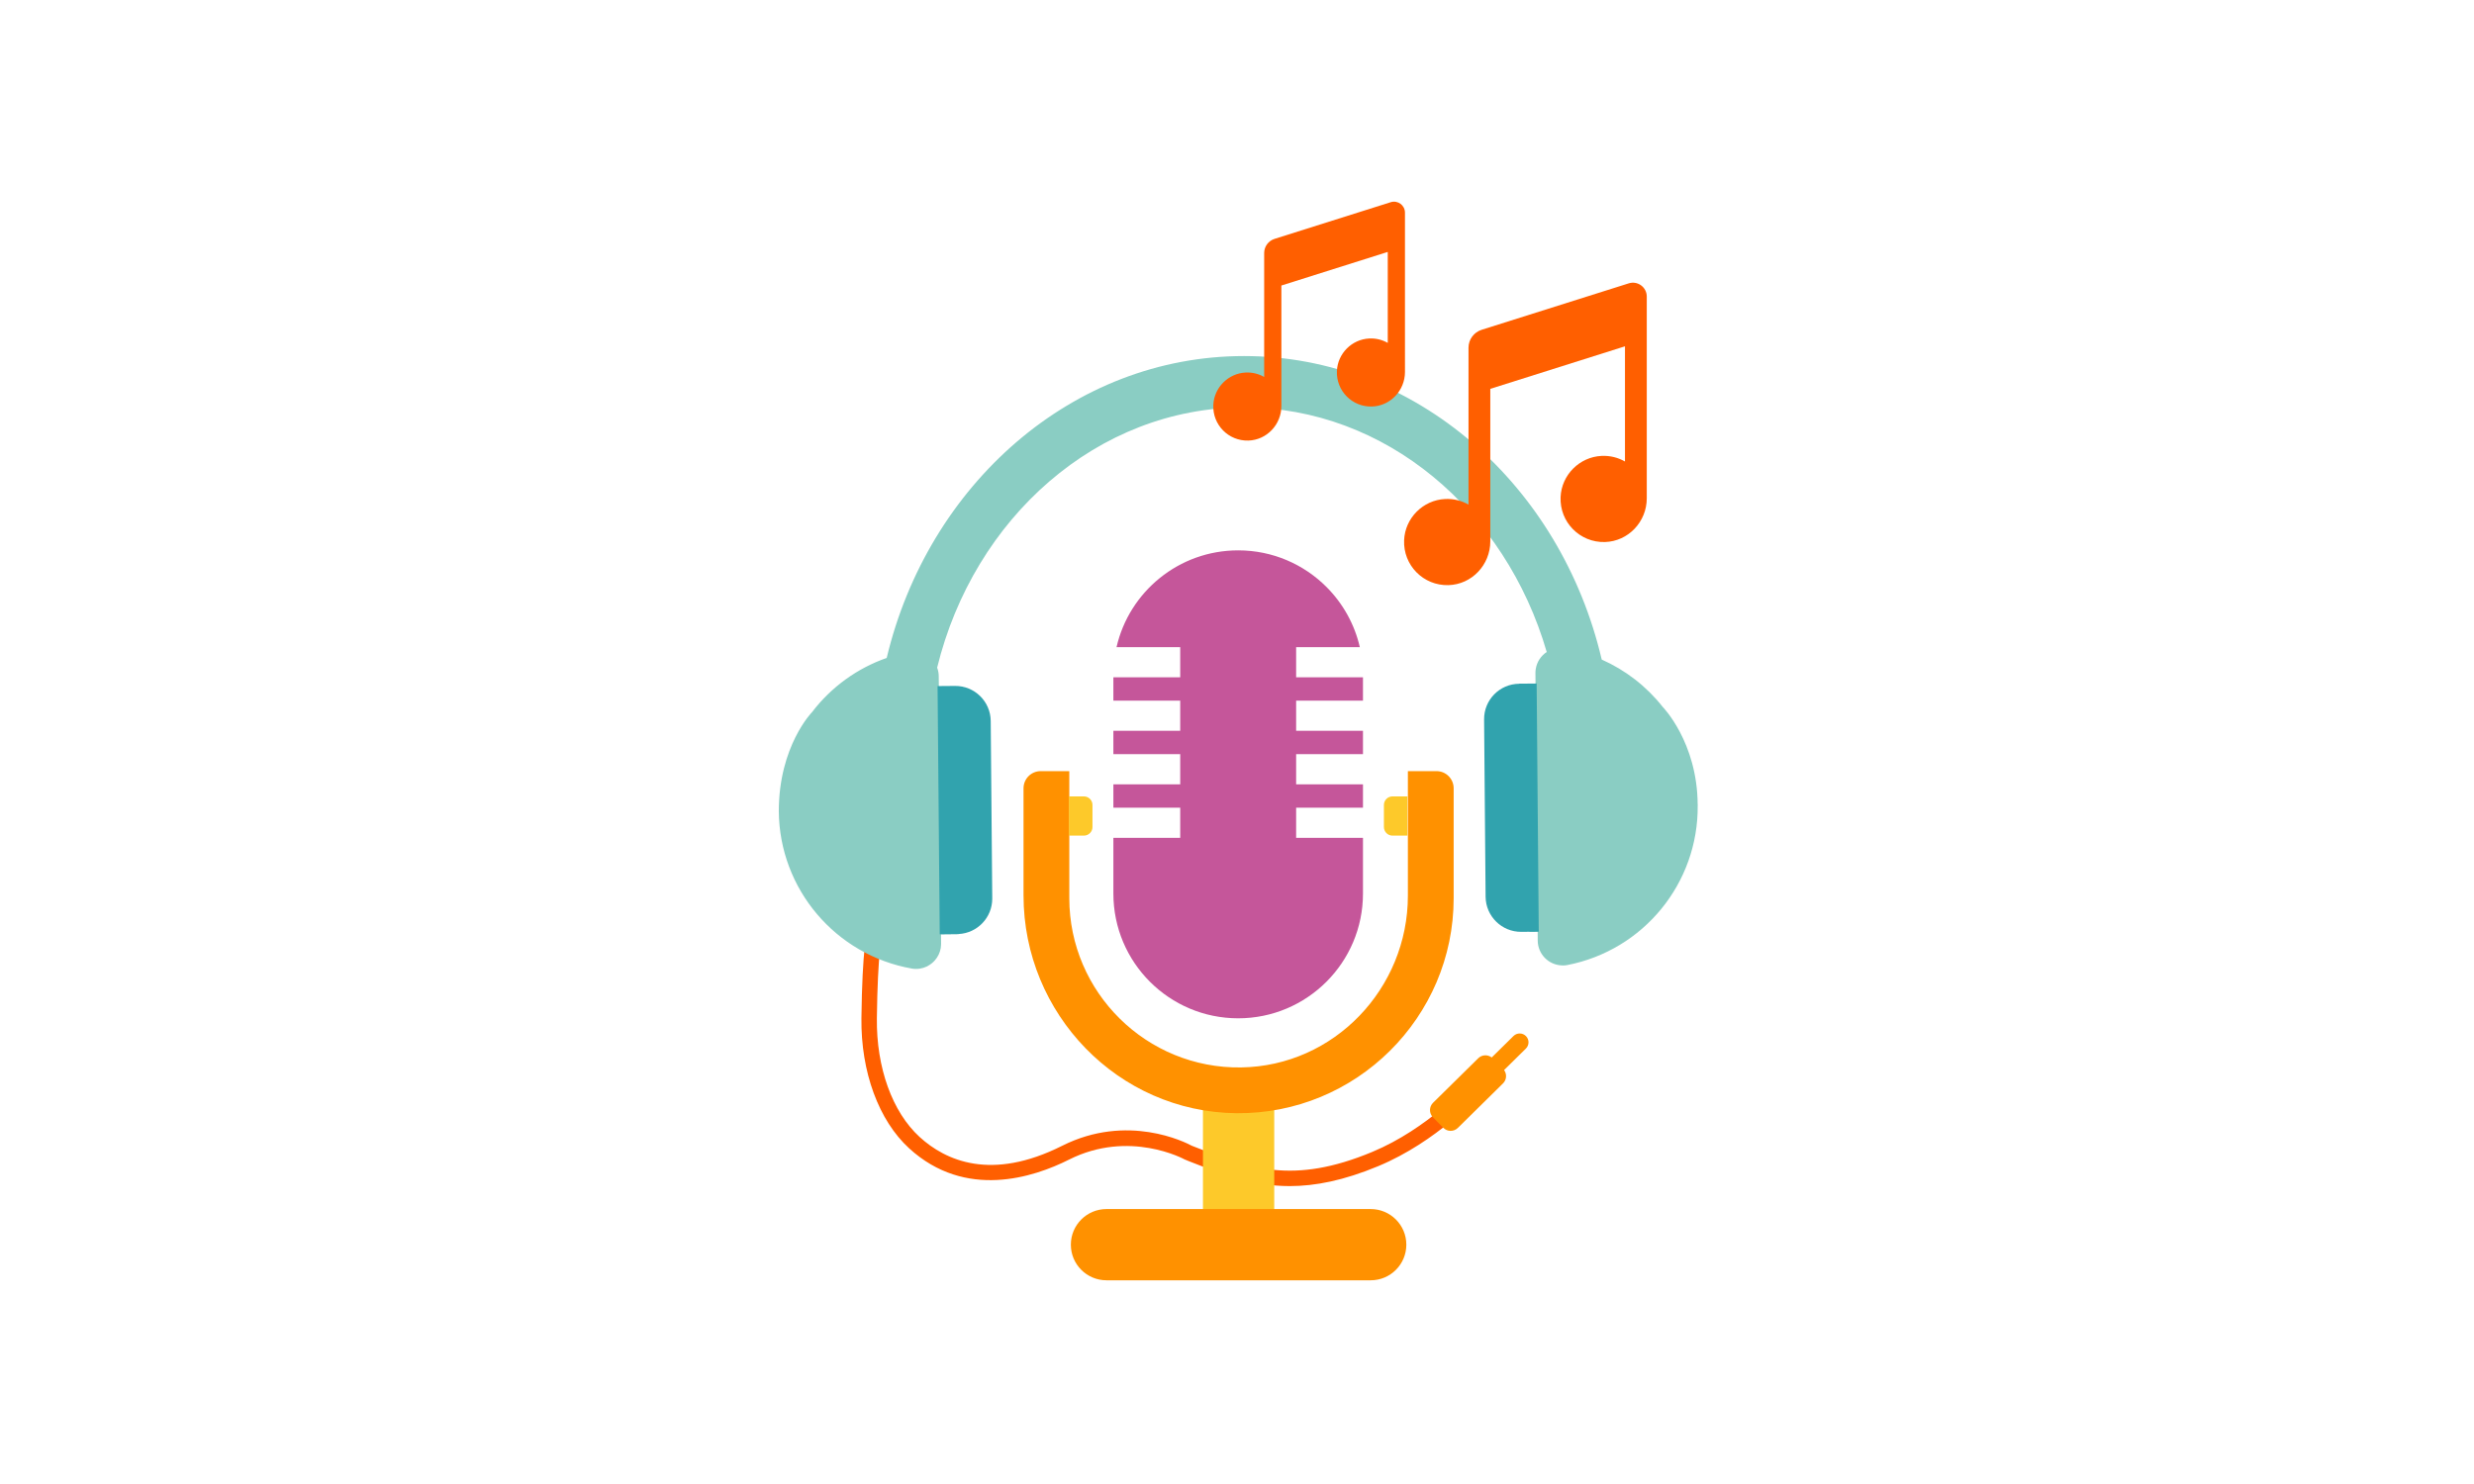 <?xml version="1.0" encoding="utf-8"?>
<!-- Generator: Adobe Illustrator 25.4.1, SVG Export Plug-In . SVG Version: 6.00 Build 0)  -->
<svg version="1.1" id="Layer_1" xmlns="http://www.w3.org/2000/svg" xmlns:xlink="http://www.w3.org/1999/xlink" x="0px" y="0px"
	 viewBox="0 0 2000 1200" enable-background="new 0 0 2000 1200" xml:space="preserve">
<g>
	<g>
		<path fill="#FF5F00" d="M1042.63,959.11c-30.115,0-54.695-9.632-81.45-20.115l-3.491-1.435
			c-0.434-0.242-44.716-24.414-93.493,0.141c-28.738,14.458-83.736,32.496-129.242-9.137c-24.653-22.566-39.077-61.891-38.578-105.2
			c0.652-56.515,4.59-70.976,4.758-71.564c0.945-3.317,4.394-5.238,7.717-4.296c3.302,0.939,5.22,4.366,4.308,7.668
			c-0.101,0.395-3.678,14.92-4.293,68.332c-0.459,39.815,12.447,75.642,34.521,95.843c20.963,19.182,57.959,35.993,115.194,7.197
			c52.834-26.59,99.616-2.91,104.83-0.089l2.326,0.909c44.184,17.319,79.088,30.993,143.669,4.07
			c44.876-18.711,76.796-54.269,77.114-54.627c2.286-2.576,6.236-2.815,8.812-0.523c2.579,2.289,2.818,6.233,0.529,8.812
			c-1.368,1.542-34.053,38.019-81.652,57.868C1086.172,954.648,1063.119,959.11,1042.63,959.11z"/>
	</g>
	<path fill="#8ACDC3" d="M1372.406,650.5c-0.296-50.424-28.267-78.882-28.267-78.882c-13.165-16.69-30.121-29.773-49.29-38.279
		c0-0.002-0.001-0.003-0.001-0.005c-33.008-140.936-150.147-245.42-289.17-245.42c-138.566,0-255.408,103.839-288.871,244.103
		c0,0,0,0,0,0.001c0,0,0,0-0.001,0c-23.826,8.343-44.824,23.502-60.307,43.775c0,0-26.922,27.404-26.922,80.252
		c0.539,62.812,45.797,116.275,107.664,127.18c4.251,0.701,8.424,0.028,12.059-1.722c0.333-0.159,0.643-0.358,0.967-0.536
		c2.096-1.149,3.974-2.663,5.552-4.482c2.371-2.732,4.071-6.114,4.71-9.951c0.147-0.913,0.224-1.858,0.245-2.797
		c0.006-0.253,0.029-0.506,0.023-0.758l-0.013-1.705l-0.041-5.804l13.028-0.138c0.405,0,0.806-0.024,1.183-0.053v-15.398
		c-5.815-13.113-10.767-26.788-14.726-40.951c0-0.001-0.001-0.002-0.001-0.003l-1.264-144.162l-0.081-7.861
		c0-2.475-0.458-4.846-1.292-7.025c0-0.001,0-0.001,0-0.002c29.613-121.069,129.631-210.422,248.086-210.422
		c114.285,0,211.417,83.16,244.694,197.765c-0.001,0-0.001,0.001-0.002,0.001c-4.575,3.019-7.914,7.837-8.854,13.652
		c-0.19,1.183-0.3,2.37-0.271,3.582l0.081,8.262l1.455,171.518c0,0.002-0.001,0.003-0.002,0.005
		c-1.965,5.3-4.117,10.523-6.378,15.641v13.567l6.647-0.053l0.032,4.067l0.023,3.069c0.052,10.9,8.667,19.705,19.438,20.111
		c0,0,0,0,0-0.001c0.323,0.052,0.618,0.052,0.941,0.052c1.183,0,2.342-0.105,3.525-0.324
		c61.653-11.978,105.995-66.228,105.428-129.035C1372.487,651.068,1372.544,650.824,1372.406,650.5z"/>
	<path fill="#31A3AE" d="M802.146,726.501v0.162c0,15.293-12.006,27.838-27.19,28.616c-0.377,0.028-0.782,0.057-1.187,0.057
		l-13.028,0.134h-1.049l-0.539-60.332l-1.212-140.373h1.021l13.113-0.105c15.775-0.109,28.673,12.545,28.831,28.32L802.146,726.501z
		"/>
	<path fill="#31A3AE" d="M1243.936,753.396h-0.887l-6.65,0.053l-6.597,0.057c-15.775,0.105-28.644-12.574-28.835-28.324
		l-1.212-143.465c-0.105-15.779,12.545-28.673,28.324-28.806l0.053-0.081l13.194-0.109h0.912l1.43,169.151L1243.936,753.396z"/>
	<rect x="972.48" y="880.953" fill="#FDC92A" width="57.617" height="102.336"/>
	<path fill="#C5569A" d="M1047.81,566.582v24.378h54.031v18.871h-54.031v24.406h54.031v18.875h-54.031v24.398h54.031v45.031
		c0,55.721-45.173,100.889-100.889,100.889c-55.721,0-100.889-45.169-100.889-100.889v-45.031h54.031v-24.398h-54.031v-18.875
		h54.031V609.83h-54.031v-18.871h54.031v-24.378h-54.031v-18.895h54.031V523.31h-51.486c10.268-44.849,50.396-78.271,98.345-78.271
		c27.846,0,53.079,11.285,71.329,29.536c13.161,13.161,22.712,29.953,27.016,48.735h-51.486v24.377h54.031v18.895H1047.81z"/>
	<path fill="#FF9100" d="M1138.143,623.549v100.687c0,75.11-59.651,137.784-134.753,138.914
		c-76.427,1.155-138.959-60.693-138.959-136.86V623.549h-23.125c-7.667,0-13.878,6.212-13.878,13.878v86.662
		c0,95.727,76.435,175.152,172.154,176.072c96.651,0.936,175.57-77.432,175.57-173.872v-88.863c0-7.667-6.216-13.878-13.878-13.878
		H1138.143z"/>
	<path fill="#FDC92A" d="M1125.701,675.697h12.104V643.99h-12.104c-3.829,0-6.937,3.104-6.937,6.937v17.833
		C1118.763,672.589,1121.871,675.697,1125.701,675.697"/>
	<path fill="#FDC92A" d="M876.235,675.697h-12.104V643.99h12.104c3.829,0,6.937,3.104,6.937,6.937v17.833
		C883.172,672.589,880.064,675.697,876.235,675.697"/>
	<path fill="#FF9100" d="M1136.892,1006.475L1136.892,1006.475c0,15.913-12.898,28.806-28.806,28.806H894.491
		c-15.909,0-28.806-12.894-28.806-28.806c0-15.913,12.898-28.806,28.806-28.806h213.595
		C1123.995,977.669,1136.892,990.562,1136.892,1006.475"/>
	<path fill="#FF9100" d="M1233.604,837.821c-2.767-2.808-7.286-2.841-10.09-0.073l-17.606,17.35
		c-3.239-2.504-7.897-2.323-10.899,0.631l-36.514,35.991c-3.27,3.221-3.311,8.489-0.085,11.759l8.368,8.489
		c3.221,3.27,8.489,3.311,11.755,0.085l36.517-35.995c2.968-2.924,3.246-7.515,0.869-10.786l17.611-17.358
		C1236.339,845.148,1236.371,840.626,1233.604,837.821z"/>
</g>
<g>
	<path fill="#FF5F00" d="M1197.776,266.68c-6.325,1.998-10.625,7.865-10.625,14.498v4.49v34.325v88.036
		c-5.527-3.153-11.994-4.846-18.887-4.522c-17.898,0.831-32.413,15.406-33.167,33.304c-0.851,20.273,15.617,36.915,35.829,36.343
		c18.94-0.535,33.843-16.439,33.843-35.387V314.43l108.872-34.39v93.142c-5.527-3.153-11.994-4.846-18.887-4.526
		c-17.894,0.831-32.409,15.406-33.162,33.304c-0.855,20.273,15.613,36.915,35.825,36.343c18.944-0.535,33.843-16.435,33.843-35.387
		v-128.44v-23.66v-11.014c0-7.573-7.355-12.963-14.575-10.681L1197.776,266.68z"/>
</g>
<g>
	<path fill="#FF5F00" d="M1030.353,193.166c-4.996,1.576-8.392,6.212-8.392,11.451v3.546v27.113v69.538
		c-4.364-2.488-9.474-3.825-14.92-3.574c-14.134,0.656-25.597,12.169-26.193,26.31c-0.677,16.01,12.335,29.155,28.296,28.705
		c14.964-0.421,26.732-12.983,26.732-27.951v-97.421l85.998-27.165v73.57c-4.368-2.492-9.478-3.829-14.92-3.574
		c-14.134,0.656-25.601,12.168-26.197,26.306c-0.673,16.014,12.335,29.159,28.3,28.705c14.96-0.421,26.732-12.983,26.732-27.951
		V199.325v-18.688v-8.7c0-5.981-5.811-10.24-11.512-8.436L1030.353,193.166z"/>
</g>
</svg>
